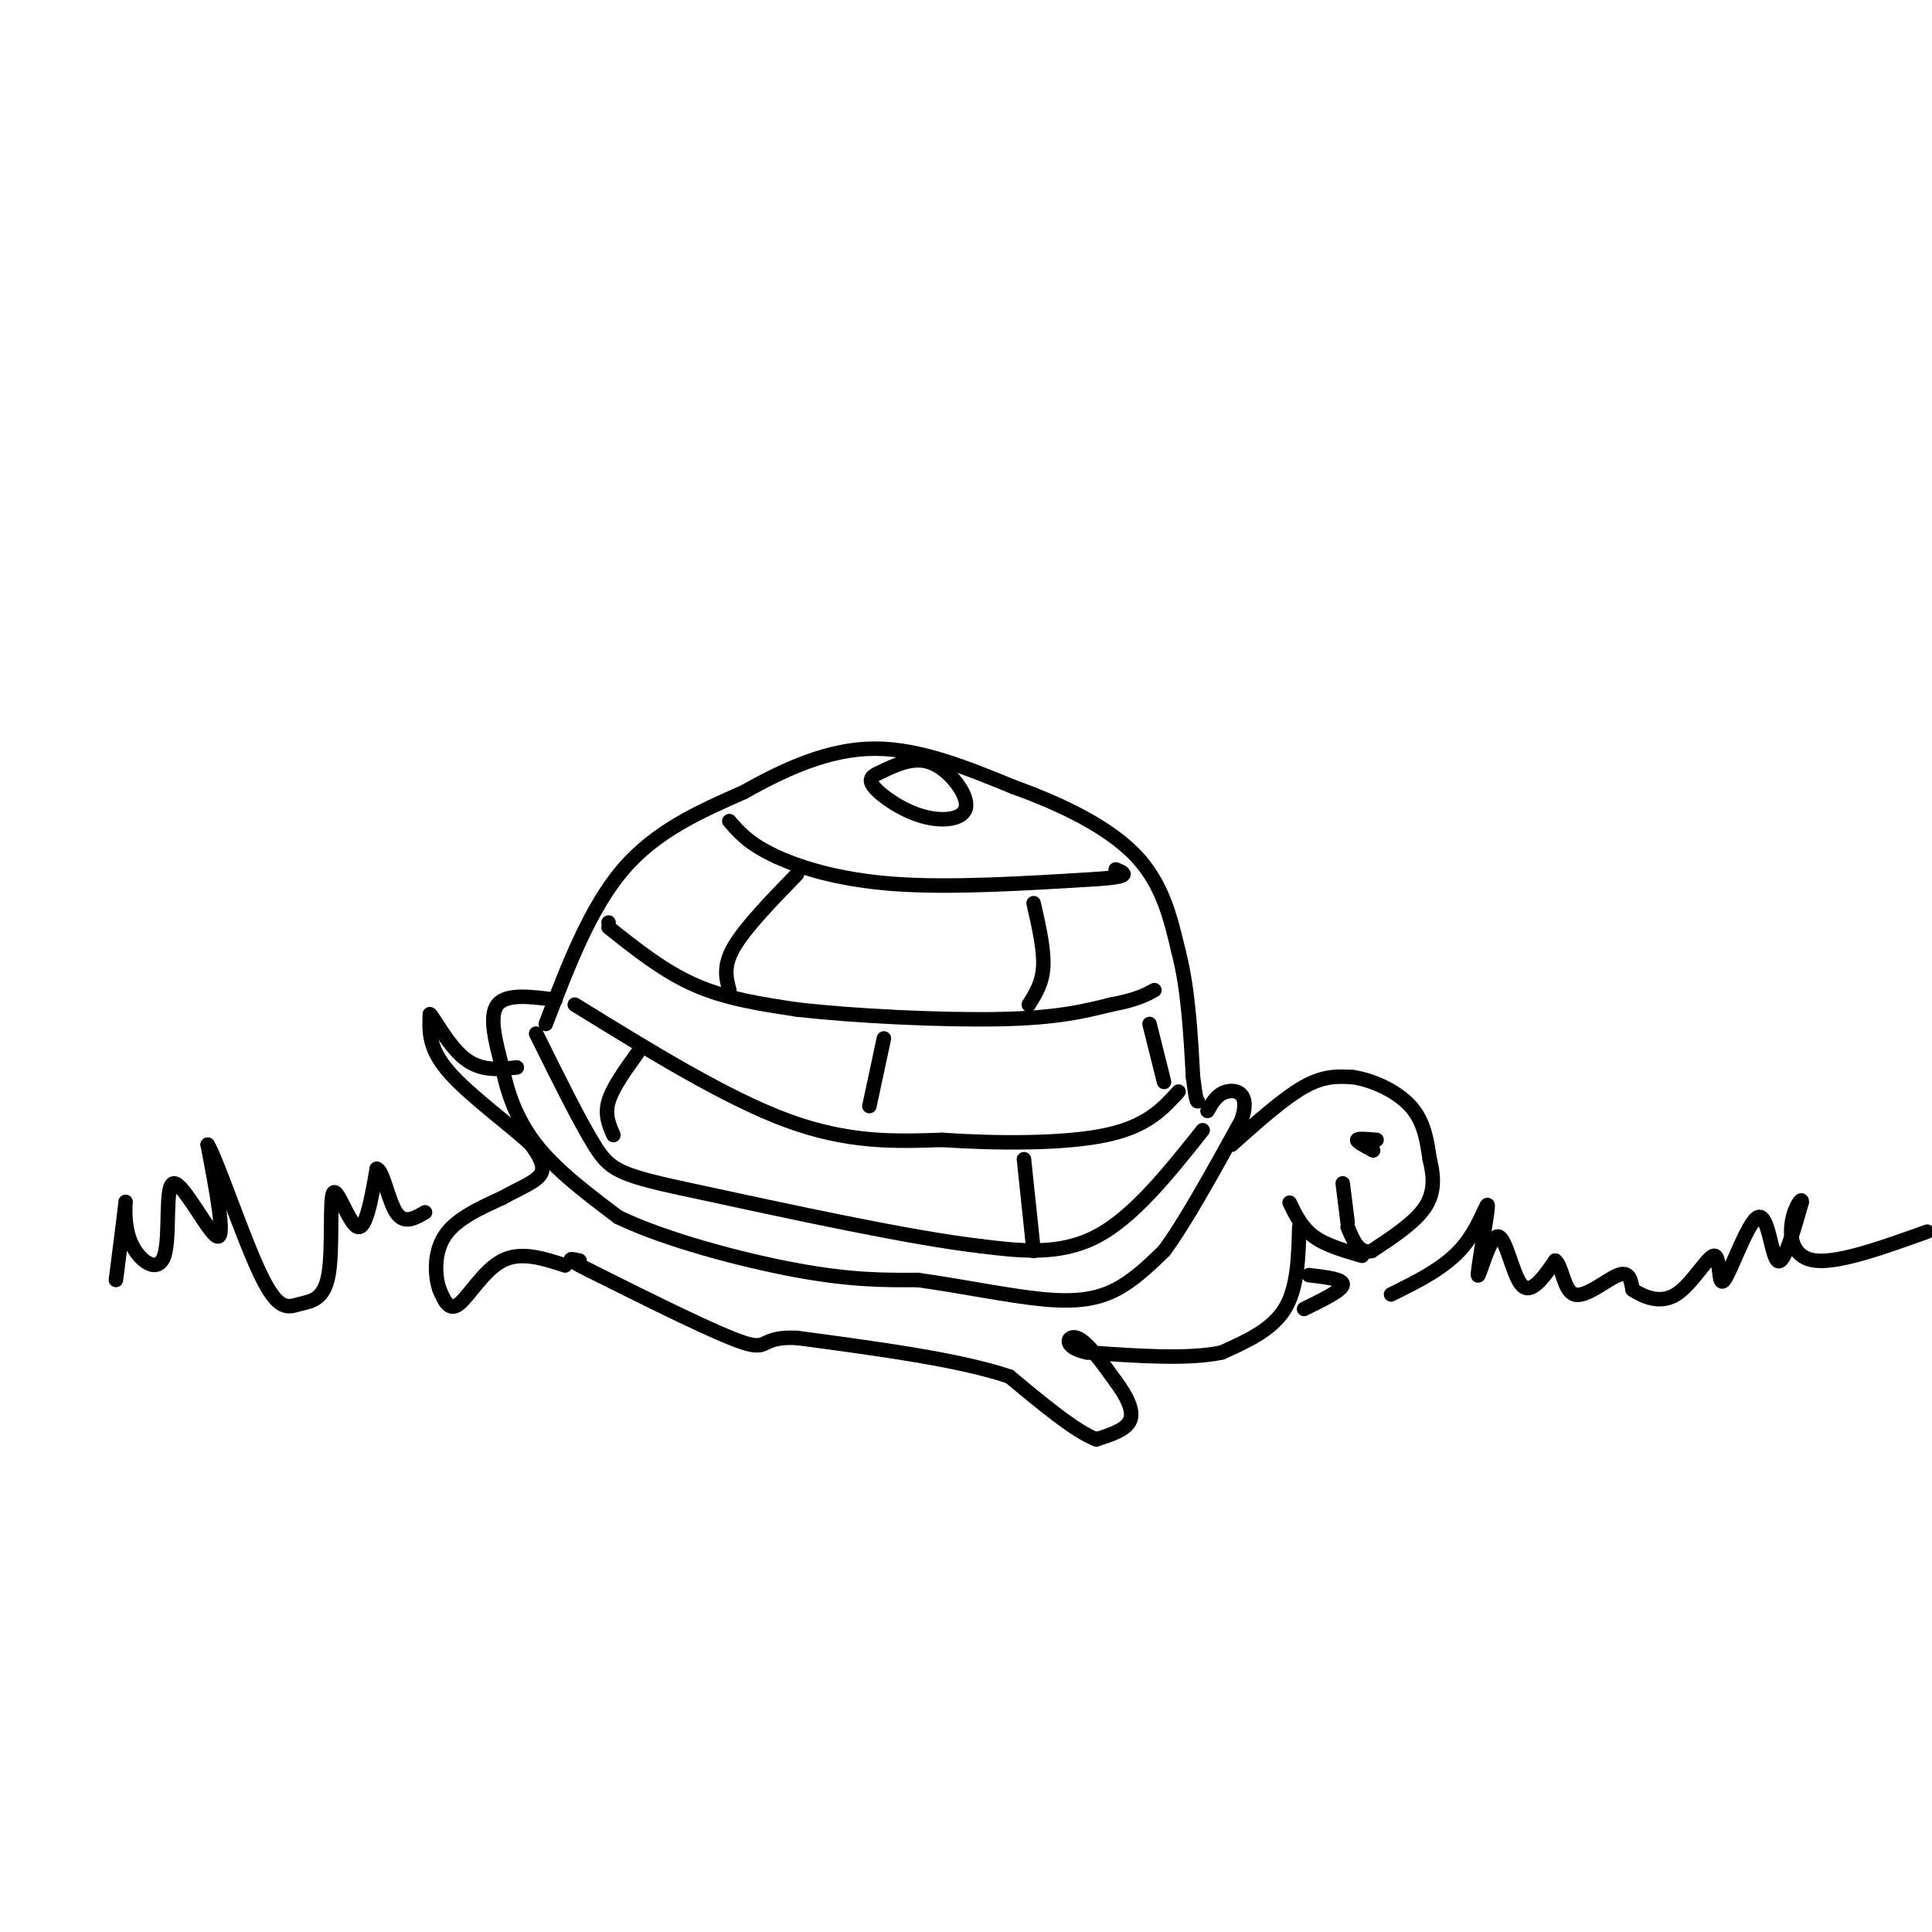 <svg viewBox='0 0 400 400' version='1.1' xmlns='http://www.w3.org/2000/svg' xmlns:xlink='http://www.w3.org/1999/xlink'><g fill='none' stroke='rgb(0,0,0)' stroke-width='3' stroke-linecap='round' stroke-linejoin='round'><path d='M113,212c4.583,-12.000 9.167,-24.000 16,-32c6.833,-8.000 15.917,-12.000 25,-16'/><path d='M154,164c8.600,-4.844 17.600,-8.956 27,-9c9.400,-0.044 19.200,3.978 29,8'/><path d='M210,163c9.667,3.467 19.333,8.133 25,14c5.667,5.867 7.333,12.933 9,20'/><path d='M244,197c2.000,7.667 2.500,16.833 3,26'/><path d='M247,223c0.667,5.167 0.833,5.083 1,5'/><path d='M115,207c-5.083,-0.667 -10.167,-1.333 -12,1c-1.833,2.333 -0.417,7.667 1,13'/><path d='M104,221c0.956,4.911 2.844,10.689 7,16c4.156,5.311 10.578,10.156 17,15'/><path d='M128,252c9.756,4.689 25.644,8.911 37,11c11.356,2.089 18.178,2.044 25,2'/><path d='M190,265c8.976,1.238 18.917,3.333 26,4c7.083,0.667 11.310,-0.095 15,-2c3.690,-1.905 6.845,-4.952 10,-8'/><path d='M241,259c4.333,-5.833 10.167,-16.417 16,-27'/><path d='M257,232c2.000,-5.711 -1.000,-6.489 -3,-6c-2.000,0.489 -3.000,2.244 -4,4'/><path d='M249,234c-7.167,9.000 -14.333,18.000 -22,22c-7.667,4.000 -15.833,3.000 -24,2'/><path d='M203,258c-14.333,-1.667 -38.167,-6.833 -62,-12'/><path d='M141,246c-13.111,-2.844 -14.889,-3.956 -18,-9c-3.111,-5.044 -7.556,-14.022 -12,-23'/><path d='M255,237c5.417,-4.833 10.833,-9.667 15,-12c4.167,-2.333 7.083,-2.167 10,-2'/><path d='M280,223c4.044,0.533 9.156,2.867 12,6c2.844,3.133 3.422,7.067 4,11'/><path d='M296,240c0.889,3.533 1.111,6.867 -1,10c-2.111,3.133 -6.556,6.067 -11,9'/><path d='M284,259c-2.667,0.667 -3.833,-2.167 -5,-5'/><path d='M278,245c0.000,0.000 1.000,8.000 1,8'/><path d='M282,260c-3.750,-1.083 -7.500,-2.167 -10,-4c-2.500,-1.833 -3.750,-4.417 -5,-7'/><path d='M269,254c-0.167,6.333 -0.333,12.667 -3,17c-2.667,4.333 -7.833,6.667 -13,9'/><path d='M253,280c-6.833,1.500 -17.417,0.750 -28,0'/><path d='M225,280c-5.156,-1.067 -4.044,-3.733 -2,-3c2.044,0.733 5.022,4.867 8,9'/><path d='M231,286c2.222,3.000 3.778,6.000 3,8c-0.778,2.000 -3.889,3.000 -7,4'/><path d='M227,298c-4.167,-1.500 -11.083,-7.250 -18,-13'/><path d='M209,285c-10.333,-3.500 -27.167,-5.750 -44,-8'/><path d='M165,277c-7.867,-0.356 -5.533,2.756 -11,1c-5.467,-1.756 -18.733,-8.378 -32,-15'/><path d='M122,263c-5.667,-2.833 -3.833,-2.417 -2,-2'/><path d='M117,262c-4.578,-1.489 -9.156,-2.978 -13,-1c-3.844,1.978 -6.956,7.422 -9,9c-2.044,1.578 -3.022,-0.711 -4,-3'/><path d='M91,267c-0.933,-2.556 -1.267,-7.444 1,-11c2.267,-3.556 7.133,-5.778 12,-8'/><path d='M104,248c3.733,-2.089 7.067,-3.311 8,-5c0.933,-1.689 -0.533,-3.844 -2,-6'/><path d='M110,237c-3.911,-3.733 -12.689,-10.067 -17,-15c-4.311,-4.933 -4.156,-8.467 -4,-12'/><path d='M89,210c0.444,0.044 3.556,6.156 7,9c3.444,2.844 7.222,2.422 11,2'/><path d='M285,236c-1.917,-0.167 -3.833,-0.333 -4,0c-0.167,0.333 1.417,1.167 3,2'/><path d='M284,238c0.500,0.333 0.250,0.167 0,0'/><path d='M151,170c1.956,2.267 3.911,4.533 9,7c5.089,2.467 13.311,5.133 25,6c11.689,0.867 26.844,-0.067 42,-1'/><path d='M227,182c7.667,-0.500 5.833,-1.250 4,-2'/><path d='M126,191c0.000,0.000 0.000,0.000 0,0'/><path d='M126,192c5.750,4.583 11.500,9.167 18,12c6.500,2.833 13.750,3.917 21,5'/><path d='M165,209c11.578,1.356 30.022,2.244 42,2c11.978,-0.244 17.489,-1.622 23,-3'/><path d='M230,208c5.333,-1.000 7.167,-2.000 9,-3'/><path d='M119,208c15.667,9.667 31.333,19.333 44,24c12.667,4.667 22.333,4.333 32,4'/><path d='M195,236c11.867,0.800 25.533,0.800 34,-1c8.467,-1.800 11.733,-5.400 15,-9'/><path d='M214,187c1.083,4.750 2.167,9.500 2,13c-0.167,3.500 -1.583,5.750 -3,8'/><path d='M165,181c-5.333,5.500 -10.667,11.000 -13,15c-2.333,4.000 -1.667,6.500 -1,9'/><path d='M183,215c0.000,0.000 -3.000,14.000 -3,14'/><path d='M238,212c0.000,0.000 3.000,12.000 3,12'/><path d='M132,218c-2.583,3.583 -5.167,7.167 -6,10c-0.833,2.833 0.083,4.917 1,7'/><path d='M212,240c0.000,0.000 2.000,19.000 2,19'/><path d='M182,160c-1.244,0.603 -2.488,1.206 -1,3c1.488,1.794 5.708,4.780 10,6c4.292,1.220 8.656,0.675 9,-2c0.344,-2.675 -3.330,-7.478 -7,-9c-3.670,-1.522 -7.335,0.239 -11,2'/><path d='M271,264c3.583,0.417 7.167,0.833 7,2c-0.167,1.167 -4.083,3.083 -8,5'/><path d='M24,265c0.948,-7.424 1.897,-14.848 2,-16c0.103,-1.152 -0.638,3.968 1,8c1.638,4.032 5.656,6.978 7,3c1.344,-3.978 0.016,-14.879 2,-15c1.984,-0.121 7.281,10.537 9,11c1.719,0.463 -0.141,-9.268 -2,-19'/><path d='M43,237c1.795,2.799 7.281,19.297 11,27c3.719,7.703 5.671,6.611 8,6c2.329,-0.611 5.037,-0.741 6,-6c0.963,-5.259 0.182,-15.647 1,-17c0.818,-1.353 3.234,6.328 5,7c1.766,0.672 2.883,-5.664 4,-12'/><path d='M78,242c1.244,0.133 2.356,6.467 4,9c1.644,2.533 3.822,1.267 6,0'/><path d='M288,268c5.688,-2.807 11.376,-5.615 15,-10c3.624,-4.385 5.184,-10.349 5,-8c-0.184,2.349 -2.111,13.011 -2,14c0.111,0.989 2.261,-7.695 4,-8c1.739,-0.305 3.068,7.770 5,10c1.932,2.230 4.466,-1.385 7,-5'/><path d='M322,261c1.488,1.083 1.708,6.292 4,7c2.292,0.708 6.655,-3.083 9,-4c2.345,-0.917 2.673,1.042 3,3'/><path d='M338,267c2.023,1.327 5.579,3.145 9,1c3.421,-2.145 6.707,-8.251 8,-8c1.293,0.251 0.594,6.861 2,5c1.406,-1.861 4.917,-12.193 7,-13c2.083,-0.807 2.738,7.912 4,9c1.262,1.088 3.131,-5.456 5,-12'/><path d='M373,249c0.298,-1.500 -1.458,0.750 -2,4c-0.542,3.250 0.131,7.500 5,8c4.869,0.500 13.935,-2.750 23,-6'/></g>
</svg>